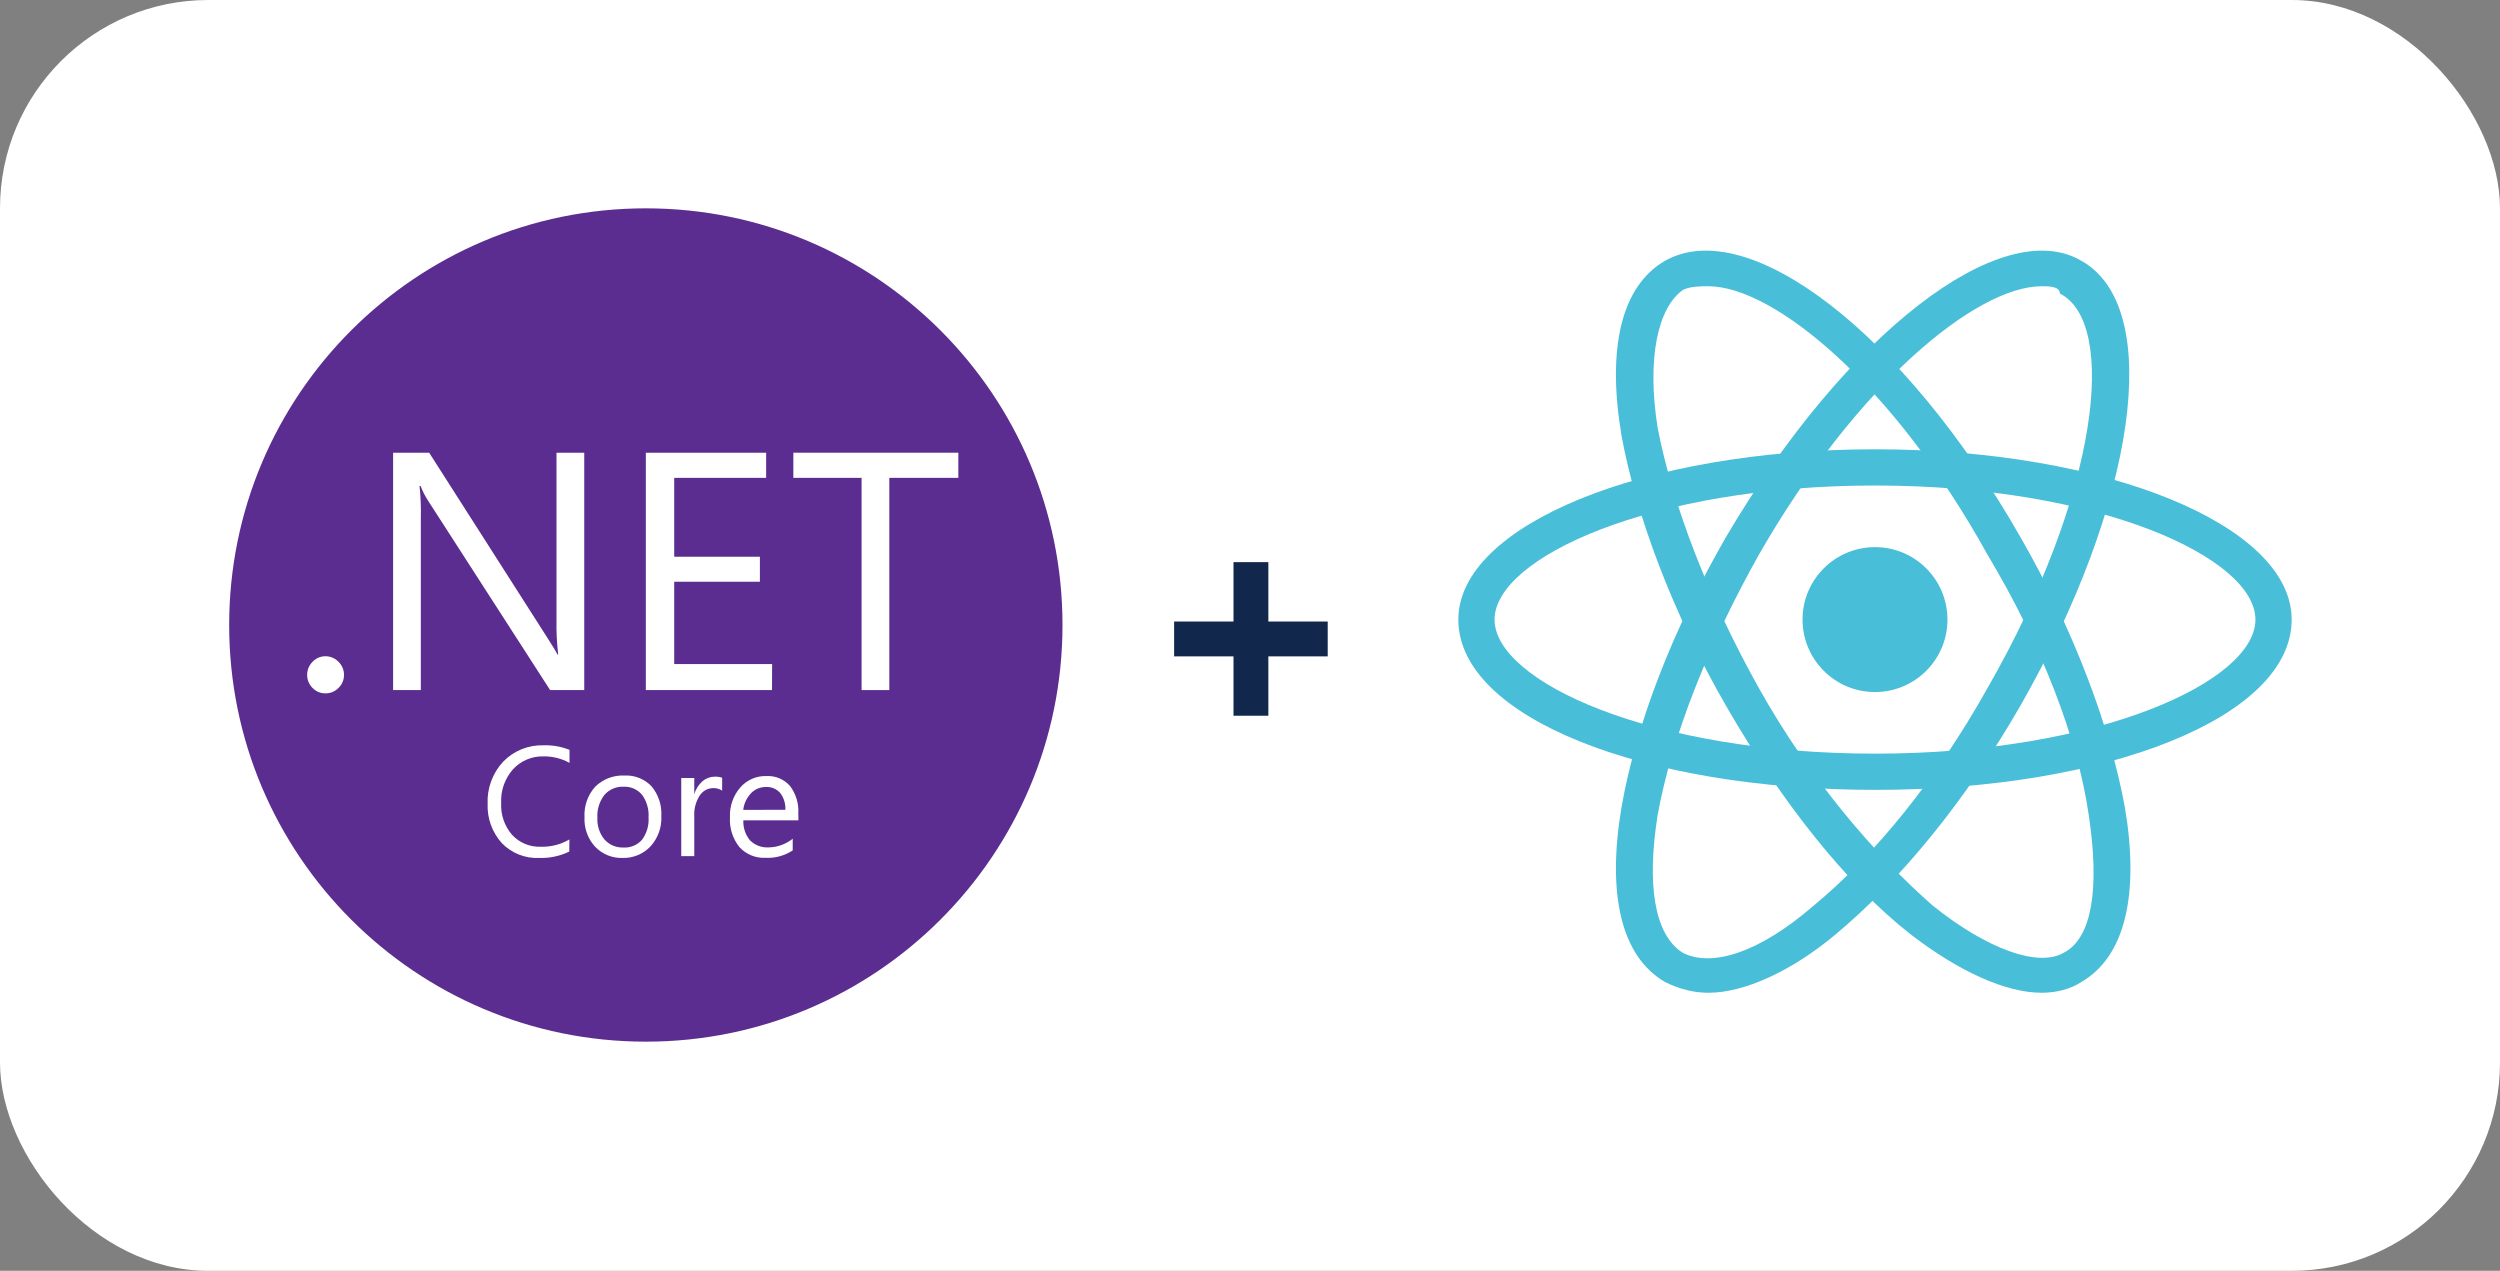 <svg xmlns="http://www.w3.org/2000/svg" width="120" height="61" viewBox="0 0 120 61" fill="none"><rect x="0" y="0" width="120" height="61" fill="#808080" stroke="none"/><rect width="120" height="61" rx="10" fill="white"></rect><g clip-path="url(#clip0_1495_219)"><path d="M31 50C42.046 50 51 41.046 51 30C51 18.954 42.046 10 31 10C19.954 10 11 18.954 11 30C11 41.046 19.954 50 31 50Z" fill="#5C2D91"></path><path d="M15.625 33.281C15.508 33.283 15.393 33.261 15.285 33.216C15.177 33.17 15.08 33.103 15 33.019C14.917 32.937 14.852 32.84 14.808 32.732C14.764 32.625 14.742 32.51 14.744 32.394C14.743 32.278 14.765 32.163 14.809 32.056C14.853 31.948 14.918 31.851 15 31.769C15.08 31.683 15.176 31.614 15.284 31.568C15.392 31.522 15.508 31.499 15.625 31.5C15.742 31.5 15.858 31.523 15.965 31.57C16.073 31.616 16.17 31.684 16.25 31.769C16.333 31.85 16.4 31.947 16.445 32.055C16.49 32.162 16.513 32.277 16.512 32.394C16.514 32.51 16.491 32.626 16.446 32.733C16.401 32.841 16.334 32.938 16.25 33.019C16.169 33.102 16.072 33.169 15.964 33.214C15.857 33.259 15.742 33.282 15.625 33.281Z" fill="white"></path><path d="M28.044 33.124H26.406L20.55 24.037C20.404 23.813 20.282 23.574 20.187 23.324H20.137C20.193 23.843 20.214 24.365 20.2 24.887V33.124H18.869V21.73H20.6L26.3 30.655C26.537 31.026 26.692 31.28 26.762 31.418H26.794C26.728 30.862 26.701 30.302 26.712 29.743V21.73H28.044V33.124Z" fill="white"></path><path d="M37.056 33.124H31V21.73H36.775V22.937H32.362V26.724H36.475V27.924H32.362V31.874H37.062L37.056 33.124Z" fill="white"></path><path d="M46 22.937H42.687V33.124H41.356V22.937H38.081V21.73H46V22.937Z" fill="white"></path><path d="M27.325 40.875C26.874 41.094 26.376 41.199 25.875 41.181C25.542 41.197 25.21 41.14 24.9 41.016C24.591 40.892 24.312 40.703 24.081 40.463C23.622 39.949 23.38 39.276 23.406 38.588C23.389 38.215 23.448 37.842 23.578 37.492C23.707 37.142 23.906 36.822 24.162 36.55C24.412 36.295 24.712 36.094 25.043 35.96C25.375 35.827 25.73 35.764 26.087 35.775C26.515 35.761 26.94 35.835 27.337 35.994V36.619C26.955 36.407 26.524 36.3 26.087 36.306C25.812 36.299 25.538 36.351 25.285 36.458C25.031 36.566 24.804 36.728 24.619 36.931C24.229 37.376 24.027 37.954 24.056 38.544C24.027 39.103 24.215 39.652 24.581 40.075C24.757 40.264 24.971 40.413 25.209 40.511C25.448 40.609 25.705 40.654 25.962 40.644C26.442 40.657 26.916 40.535 27.331 40.294L27.325 40.875Z" fill="white"></path><path d="M29.881 41.181C29.632 41.189 29.385 41.144 29.155 41.048C28.925 40.952 28.719 40.808 28.55 40.625C28.208 40.244 28.031 39.743 28.056 39.231C28.041 38.963 28.078 38.695 28.167 38.442C28.256 38.188 28.395 37.956 28.575 37.756C28.759 37.577 28.977 37.438 29.217 37.346C29.456 37.255 29.712 37.214 29.969 37.225C30.211 37.212 30.453 37.252 30.679 37.341C30.904 37.431 31.108 37.568 31.275 37.744C31.607 38.144 31.775 38.656 31.744 39.175C31.77 39.702 31.588 40.218 31.237 40.612C31.065 40.799 30.855 40.946 30.621 41.044C30.387 41.142 30.135 41.189 29.881 41.181ZM29.925 37.763C29.753 37.755 29.582 37.787 29.424 37.855C29.266 37.923 29.125 38.026 29.012 38.156C28.772 38.466 28.652 38.852 28.675 39.244C28.653 39.624 28.773 39.998 29.012 40.294C29.126 40.422 29.267 40.523 29.425 40.59C29.583 40.657 29.754 40.688 29.925 40.681C30.093 40.691 30.26 40.663 30.415 40.597C30.57 40.532 30.708 40.433 30.819 40.306C31.046 39.996 31.157 39.615 31.131 39.231C31.156 38.846 31.045 38.463 30.819 38.15C30.71 38.021 30.572 37.919 30.417 37.851C30.262 37.784 30.094 37.754 29.925 37.763Z" fill="white"></path><path d="M34.663 37.949C34.528 37.861 34.367 37.819 34.206 37.83C34.081 37.835 33.958 37.87 33.849 37.934C33.74 37.997 33.648 38.086 33.581 38.193C33.395 38.487 33.306 38.833 33.325 39.18V41.093H32.7V37.343H33.325V38.124C33.394 37.882 33.531 37.665 33.719 37.499C33.882 37.358 34.091 37.28 34.306 37.28C34.427 37.275 34.548 37.292 34.663 37.33V37.949Z" fill="white"></path><path d="M38.325 39.375H35.681C35.664 39.725 35.777 40.068 36 40.338C36.116 40.453 36.255 40.543 36.408 40.601C36.561 40.659 36.724 40.685 36.888 40.675C37.311 40.671 37.721 40.523 38.05 40.257V40.819C37.664 41.074 37.206 41.199 36.744 41.175C36.511 41.187 36.278 41.147 36.062 41.059C35.846 40.97 35.652 40.835 35.494 40.663C35.169 40.257 35.006 39.745 35.038 39.225C35.015 38.705 35.192 38.195 35.531 37.8C35.686 37.622 35.878 37.48 36.094 37.385C36.311 37.289 36.545 37.244 36.781 37.25C36.995 37.238 37.208 37.275 37.405 37.357C37.602 37.439 37.778 37.565 37.919 37.725C38.207 38.105 38.349 38.575 38.319 39.05L38.325 39.375ZM37.7 38.869C37.713 38.579 37.624 38.294 37.45 38.063C37.365 37.966 37.258 37.89 37.139 37.84C37.02 37.791 36.892 37.768 36.763 37.775C36.628 37.774 36.495 37.8 36.371 37.853C36.247 37.905 36.136 37.983 36.044 38.081C35.838 38.299 35.709 38.578 35.675 38.875L37.7 38.869Z" fill="white"></path></g><g clip-path="url(#clip1_1495_219)"><path d="M90 33.218C91.921 33.218 93.478 31.661 93.478 29.74C93.478 27.819 91.921 26.262 90 26.262C88.079 26.262 86.522 27.819 86.522 29.74C86.522 31.661 88.079 33.218 90 33.218Z" fill="#48BED8"></path><path d="M90 37.914C78.87 37.914 70 34.436 70 29.74C70 25.219 78.87 21.566 90 21.566C101.13 21.566 110 25.219 110 29.74C110 34.436 101.13 37.914 90 37.914ZM90 23.305C79.217 23.305 71.739 26.784 71.739 29.74C71.739 32.697 79.217 36.175 90 36.175C100.783 36.175 108.261 32.697 108.261 29.74C108.261 26.784 100.783 23.305 90 23.305Z" fill="#48BED8"></path><path d="M98 47.653C96.261 47.653 94 46.609 91.739 44.87C88.609 42.435 85.478 38.435 82.87 33.914C80.261 29.392 78.522 24.696 77.826 20.87C77.131 16.696 77.826 13.74 79.913 12.522C83.913 10.261 91.391 16.001 96.957 25.74C99.565 30.262 101.305 34.957 102 38.783C102.696 42.957 102 45.914 99.913 47.131C99.391 47.479 98.696 47.653 98 47.653ZM82 13.74C81.652 13.74 81.131 13.74 80.783 13.914C79.565 14.783 79.044 17.218 79.565 20.522C80.261 24.175 82 28.696 84.435 33.044C86.87 37.392 90 41.044 92.783 43.479C95.391 45.566 97.826 46.435 99.044 45.74C100.435 45.044 100.783 42.609 100.261 39.131C99.739 35.479 98 30.957 95.391 26.609C90.87 18.435 85.131 13.74 82 13.74Z" fill="#48BED8"></path><path d="M82 47.653C81.305 47.653 80.609 47.479 79.913 47.131C77.826 45.914 77.131 42.957 77.826 38.783C78.522 34.783 80.261 30.262 82.87 25.74C88.609 16.001 96.087 10.261 99.913 12.522C103.913 14.783 102.522 24.175 96.957 33.914C94.348 38.435 91.218 42.261 88.087 44.87C86 46.609 83.739 47.653 82 47.653ZM98 13.74C94.87 13.74 89.131 18.435 84.435 26.609C82 30.957 80.261 35.305 79.565 39.131C79.044 42.435 79.391 44.87 80.783 45.74C82.174 46.435 84.435 45.74 87.044 43.479C90 41.044 92.957 37.392 95.391 33.044C100.783 23.653 101.652 15.479 98.87 14.088C98.87 13.74 98.348 13.74 98 13.74Z" fill="#48BED8"></path></g><path d="M59.208 34.355V26.983H60.881V34.355H59.208ZM56.358 31.506V29.833H63.73V31.506H56.358Z" fill="#11274B"></path><defs><clipPath id="clip0_1495_219"><rect width="40" height="40" fill="white" transform="translate(11 10)"></rect></clipPath><clipPath id="clip1_1495_219"><rect width="40" height="35.652" fill="white" transform="translate(70 12)"></rect></clipPath></defs></svg>
